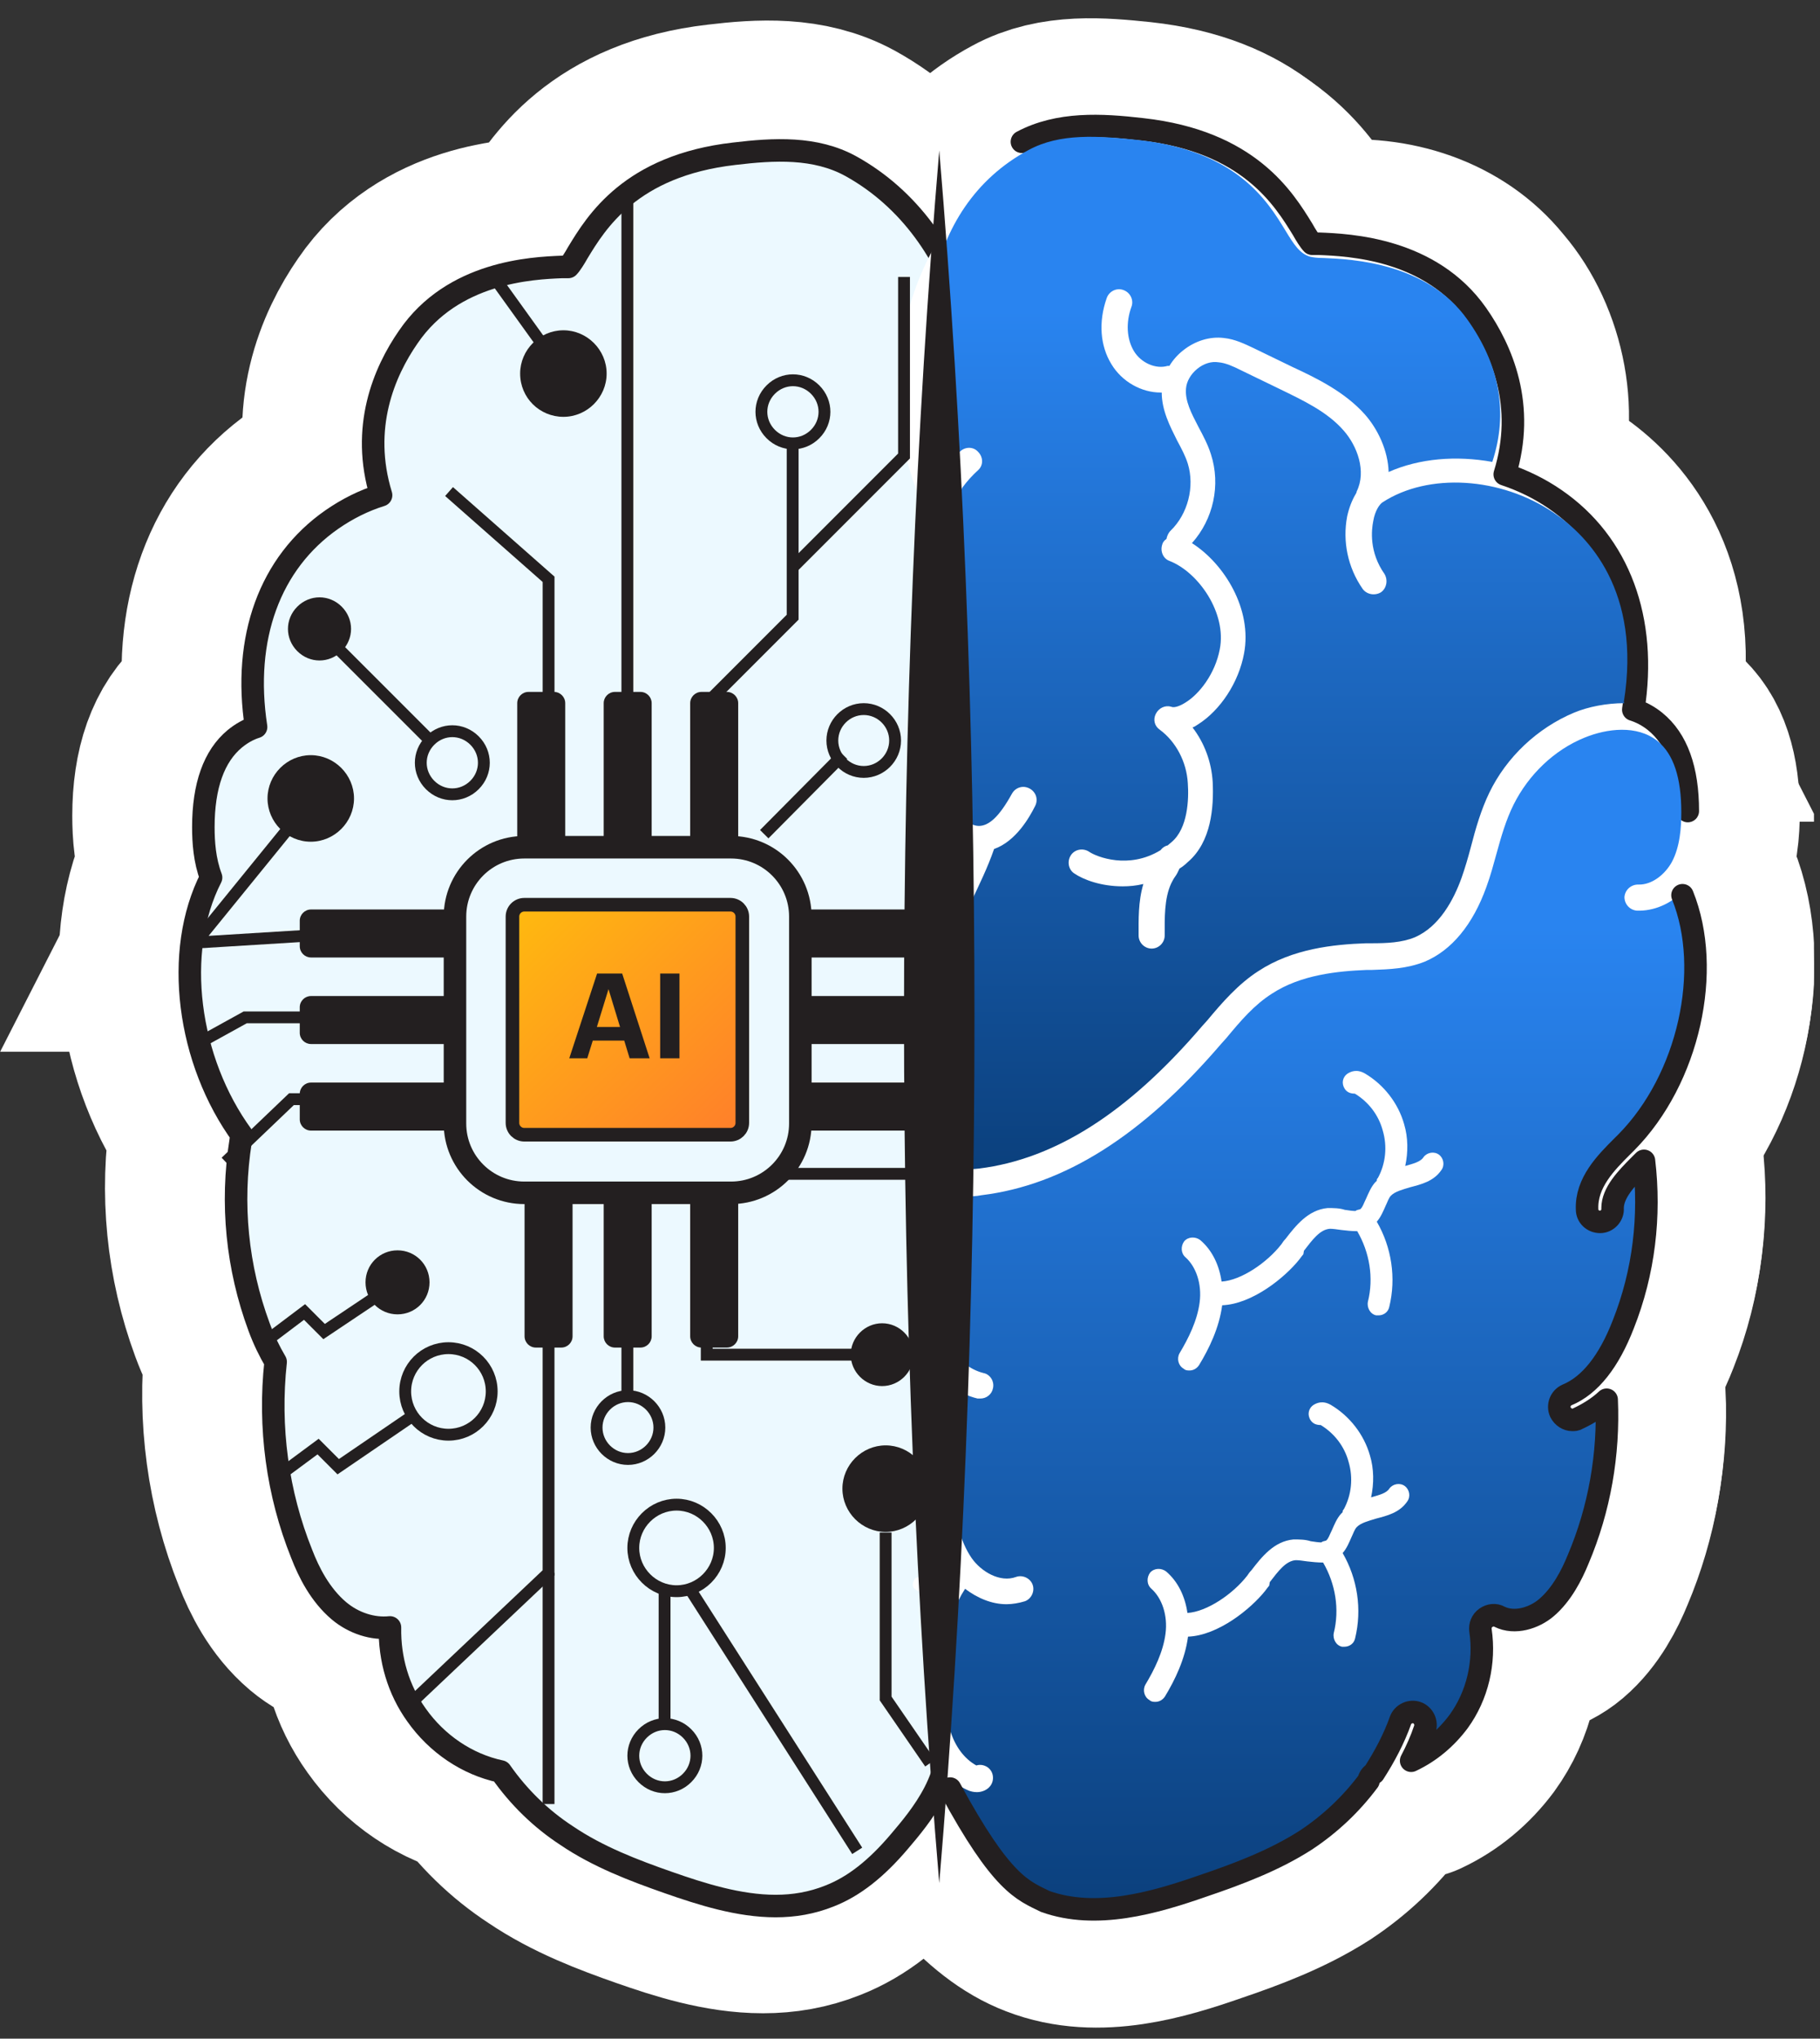 <svg width="67" height="75" viewBox="0 0 67 75" fill="none" xmlns="http://www.w3.org/2000/svg">
<rect x="0" y="0" width="67" height="75" fill="#333333" stroke="none"/>
<g clip-path="url(#clip0_889_2475)">
<path d="M34.807 47.177C34.916 46.566 35.025 45.76 34.872 44.974C34.741 44.276 35.025 43.862 34.589 43.426C34.676 43.361 34.153 43.121 34.24 43.033C34.567 42.663 34.676 42.183 34.741 41.725C35.134 39.261 35.352 36.949 34.436 34.637C34.24 34.135 34.741 33.786 34.523 33.307C34.283 32.805 34.436 32.238 34.24 31.715C34.763 31.54 34.087 30.864 34.371 30.188C34.763 29.185 34.261 27.985 34.261 26.96C34.261 26.611 34.261 26.241 34.261 25.892C34.283 25.303 34.371 24.714 34.458 24.125C34.611 23.057 34.763 21.944 34.611 20.832C34.48 19.938 35.156 19.175 34.676 18.411C36.639 14.006 35.156 8.074 30.859 5.697C29.551 4.977 28.024 5.064 26.563 5.239C22.747 5.675 21.482 7.769 20.806 8.881C20.697 9.077 20.544 9.317 20.457 9.404C20.391 9.404 20.304 9.404 20.217 9.404C19.126 9.448 16.204 9.579 14.568 11.978C13.674 13.264 12.802 15.315 13.565 17.801C12.933 17.997 12.322 18.302 11.755 18.695C9.465 20.287 8.462 23.057 8.963 26.328C8.68 26.415 8.418 26.568 8.178 26.764C7.415 27.396 7.022 28.487 7.022 30.014C7.022 30.559 7.066 31.235 7.306 31.867C5.91 34.593 6.434 38.606 8.462 41.376C8.418 41.419 8.396 41.485 8.396 41.55C8.026 43.862 8.266 46.217 9.072 48.398C9.247 48.878 9.465 49.314 9.683 49.685C9.421 52.084 9.749 54.527 10.643 56.751C10.904 57.427 11.319 58.256 12.017 58.845C12.562 59.303 13.26 59.521 13.892 59.455C13.87 60.611 14.197 61.745 14.874 62.683C15.615 63.73 16.727 64.493 17.97 64.755C18.625 65.693 19.453 66.5 20.391 67.11C21.547 67.895 22.877 68.397 24.12 68.833C25.364 69.269 26.738 69.705 28.09 69.705C28.766 69.705 29.42 69.596 30.074 69.335C30.968 68.986 31.797 68.332 32.648 67.328C33.389 66.456 34.829 64.777 34.261 63.054C34.283 62.988 34.392 62.858 34.414 62.792C34.632 62.072 34.261 61.374 34.283 60.677C34.283 60.24 34.283 59.717 34.196 59.194C34.087 58.387 35.33 58.736 34.894 58.038C33.847 57.776 34.829 55.377 34.523 55.835C34.916 55.115 34.567 54.919 34.698 54.243C35.003 52.52 35.069 51.015 34.48 49.489C34.545 49.401 34.087 49.358 34.131 49.271C34.545 48.573 34.719 47.766 34.829 47.133L34.807 47.177Z" fill="white" stroke="white" stroke-width="8.723" stroke-linecap="round" stroke-linejoin="round"/>
<path d="M34.458 49.292C34.458 49.292 34.043 49.423 34.109 49.51C33.498 51.037 33.585 52.542 33.891 54.264C34 54.941 33.672 55.137 34.065 55.857C33.76 55.399 34.741 57.797 33.694 58.059C33.258 58.735 34.501 58.408 34.392 59.215C34.327 59.739 34.305 60.24 34.305 60.698C34.305 61.396 33.934 62.094 34.174 62.814C34.174 62.879 34.305 63.032 34.327 63.075C33.76 64.798 35.199 66.477 35.941 67.35C36.791 68.353 37.62 69.007 38.514 69.356C39.168 69.618 39.822 69.727 40.499 69.727C41.851 69.727 43.225 69.291 44.468 68.855C45.711 68.418 47.041 67.917 48.197 67.132C49.135 66.499 49.964 65.692 50.618 64.776C51.861 64.493 52.973 63.751 53.715 62.705C54.369 61.767 54.718 60.611 54.696 59.477C55.328 59.542 56.026 59.324 56.572 58.866C57.27 58.277 57.662 57.449 57.946 56.773C58.84 54.548 59.189 52.105 58.905 49.706C59.123 49.336 59.341 48.9 59.516 48.42C60.344 46.239 60.584 43.862 60.192 41.572C60.192 41.506 60.148 41.441 60.126 41.397C62.155 38.628 62.678 34.615 61.282 31.889C61.522 31.256 61.566 30.58 61.566 30.035C61.566 28.53 61.173 27.44 60.41 26.785C60.17 26.589 59.908 26.437 59.625 26.349C60.126 23.078 59.123 20.308 56.833 18.716C56.266 18.324 55.656 18.018 55.023 17.822C55.786 15.336 54.914 13.308 54.02 11.999C52.362 9.6 49.462 9.469 48.371 9.426C48.284 9.426 48.197 9.426 48.132 9.426C48.044 9.339 47.913 9.099 47.783 8.902C47.107 7.79 45.864 5.697 42.025 5.26C40.564 5.086 39.037 4.999 37.729 5.718C33.432 8.095 31.95 14.027 33.912 18.433C33.433 19.196 34.109 19.959 33.978 20.854C33.825 21.966 33.978 23.078 34.13 24.147C34.218 24.735 34.283 25.324 34.327 25.913C34.327 26.262 34.327 26.633 34.327 26.982C34.327 28.007 33.825 29.206 34.218 30.209C34.479 30.886 33.825 31.562 34.349 31.736C34.152 32.26 34.305 32.827 34.065 33.328C33.847 33.808 34.349 34.157 34.152 34.658C33.236 36.97 33.454 39.282 33.847 41.746C33.912 42.204 34.043 42.684 34.349 43.055C34.414 43.142 33.912 43.382 34 43.447C33.563 43.884 33.825 44.298 33.716 44.996C33.563 45.781 33.672 46.588 33.782 47.199C33.891 47.809 34.065 48.616 34.479 49.336L34.458 49.292Z" fill="white" stroke="white" stroke-width="8.723" stroke-miterlimit="10"/>
<path d="M31.012 54.766C31.012 55.638 31.731 56.358 32.604 56.358C33.476 56.358 34.196 55.638 34.196 54.766C34.196 53.894 33.476 53.174 32.604 53.174C31.731 53.174 31.012 53.894 31.012 54.766Z" fill="white" stroke="white" stroke-width="8.723" stroke-miterlimit="10"/>
<path d="M13.456 47.177C13.456 47.831 13.98 48.354 14.634 48.354C15.288 48.354 15.812 47.831 15.812 47.177C15.812 46.522 15.288 45.999 14.634 45.999C13.98 45.999 13.456 46.522 13.456 47.177Z" fill="white" stroke="white" stroke-width="8.723" stroke-miterlimit="10"/>
<path d="M8.681 28.421C8.681 29.294 9.4 30.013 10.273 30.013C11.145 30.013 11.865 29.294 11.865 28.421C11.865 27.549 11.145 26.829 10.273 26.829C9.4 26.829 8.681 27.549 8.681 28.421Z" fill="white" stroke="white" stroke-width="8.723" stroke-miterlimit="10"/>
<path d="M19.148 13.743C19.148 14.638 19.868 15.335 20.741 15.335C21.613 15.335 22.332 14.616 22.332 13.743C22.332 12.871 21.613 12.151 20.741 12.151C19.868 12.151 19.148 12.871 19.148 13.743Z" fill="white" stroke="white" stroke-width="8.723" stroke-miterlimit="10"/>
<path d="M10.622 23.667C11.08 24.125 11.8 24.125 12.258 23.667C12.715 23.209 12.715 22.489 12.258 22.031C11.8 21.573 11.08 21.573 10.622 22.031C10.164 22.489 10.164 23.209 10.622 23.667Z" fill="white" stroke="white" stroke-width="8.723" stroke-miterlimit="10"/>
<path d="M33.63 49.837C33.63 49.205 33.107 48.682 32.474 48.682C31.842 48.682 31.318 49.205 31.318 49.837C31.318 50.47 31.842 50.993 32.474 50.993C33.107 50.993 33.63 50.47 33.63 49.837Z" fill="white" stroke="white" stroke-width="8.723" stroke-miterlimit="10"/>
<path d="M62.133 29.838C62.133 28.312 61.741 27.2 60.934 26.545C60.694 26.349 60.41 26.196 60.127 26.109C60.65 22.794 59.603 19.981 57.248 18.367C56.681 17.974 56.048 17.669 55.394 17.451C56.179 14.921 55.285 12.871 54.369 11.563C52.668 9.142 49.68 9.011 48.546 8.967C48.459 8.967 48.35 8.967 48.306 8.967C48.219 8.88 48.066 8.64 47.958 8.444C47.26 7.31 45.973 5.195 42.047 4.758C40.542 4.584 38.972 4.497 37.62 5.216" fill="white"/>
<path d="M62.133 29.839C61.545 28.879 61.021 27.919 60.04 27.81C59.822 27.81 59.604 27.941 59.516 27.963C59.058 27.985 58.644 27.68 58.557 27.243C58.252 25.586 57.51 23.143 56.441 22.402C55.722 21.769 54.958 21.529 54.13 21.42C52.407 21.202 51.164 19.654 51.316 17.931C51.36 17.233 51.6 15.75 51.316 15.139C51.033 14.463 50.88 13.875 50.117 13.417C49.441 13.024 48.896 12.893 48.001 12.741C47.129 12.675 46.191 12.413 45.668 11.694C44.839 10.734 44.665 9.993 44.25 8.946C43.727 7.637 41.851 6.678 40.565 6.067C39.67 5.631 38.798 5.238 37.599 5.217C38.602 3.69 40.674 3.101 42.418 2.796C45.581 2.185 49.07 3.734 51.011 6.394C51.229 6.678 51.011 6.263 50.924 6.242L48.59 5.195C51.818 4.824 55.329 5.893 57.554 8.619C59.843 11.301 60.651 15.423 59.342 18.716L56.66 13.547C61.85 15.27 64.489 21.878 62.068 26.436L60.781 24.299C62.809 25.411 63.311 28.072 62.155 29.86L62.133 29.839Z" fill="white"/>
<path d="M26.912 31.169H19.301C17.891 31.169 16.749 32.311 16.749 33.721V41.332C16.749 42.741 17.891 43.883 19.301 43.883H26.912C28.321 43.883 29.463 42.741 29.463 41.332V33.721C29.463 32.311 28.321 31.169 26.912 31.169Z" fill="white" stroke="white" stroke-width="8.723" stroke-linecap="round" stroke-linejoin="round"/>
<path d="M26.891 33.284H19.301C19.061 33.284 18.865 33.48 18.865 33.72V41.31C18.865 41.551 19.061 41.746 19.301 41.746H26.891C27.132 41.746 27.327 41.551 27.327 41.31V33.72C27.327 33.48 27.132 33.284 26.891 33.284Z" fill="white" stroke="white" stroke-width="8.723" stroke-linecap="round" stroke-linejoin="round"/>
<path d="M26.76 25.455H25.823C25.594 25.455 25.408 25.641 25.408 25.869V30.798C25.408 31.027 25.594 31.213 25.823 31.213H26.76C26.989 31.213 27.175 31.027 27.175 30.798V25.869C27.175 25.641 26.989 25.455 26.76 25.455Z" fill="white" stroke="white" stroke-width="8.723" stroke-miterlimit="10"/>
<path d="M23.576 25.455H22.638C22.409 25.455 22.224 25.641 22.224 25.869V30.798C22.224 31.027 22.409 31.213 22.638 31.213H23.576C23.805 31.213 23.99 31.027 23.99 30.798V25.869C23.99 25.641 23.805 25.455 23.576 25.455Z" fill="white" stroke="white" stroke-width="8.723" stroke-miterlimit="10"/>
<path d="M20.393 25.455H19.455C19.227 25.455 19.041 25.641 19.041 25.869V30.798C19.041 31.027 19.227 31.213 19.455 31.213H20.393C20.622 31.213 20.808 31.027 20.808 30.798V25.869C20.808 25.641 20.622 25.455 20.393 25.455Z" fill="white" stroke="white" stroke-width="8.723" stroke-miterlimit="10"/>
<path d="M26.76 43.818H25.823C25.594 43.818 25.408 44.004 25.408 44.233V49.161C25.408 49.39 25.594 49.576 25.823 49.576H26.76C26.989 49.576 27.175 49.39 27.175 49.161V44.233C27.175 44.004 26.989 43.818 26.76 43.818Z" fill="white" stroke="white" stroke-width="8.723" stroke-miterlimit="10"/>
<path d="M23.576 43.818H22.638C22.409 43.818 22.224 44.004 22.224 44.233V49.161C22.224 49.39 22.409 49.576 22.638 49.576H23.576C23.805 49.576 23.99 49.39 23.99 49.161V44.233C23.99 44.004 23.805 43.818 23.576 43.818Z" fill="white" stroke="white" stroke-width="8.723" stroke-miterlimit="10"/>
<path d="M20.393 43.818H19.455C19.227 43.818 19.041 44.004 19.041 44.233V49.161C19.041 49.39 19.227 49.576 19.455 49.576H20.393C20.622 49.576 20.808 49.39 20.808 49.161V44.233C20.808 44.004 20.622 43.818 20.393 43.818Z" fill="white" stroke="white" stroke-width="8.723" stroke-miterlimit="10"/>
<path d="M16.378 33.459H11.45C11.221 33.459 11.035 33.645 11.035 33.873V34.811C11.035 35.04 11.221 35.225 11.45 35.225H16.378C16.607 35.225 16.793 35.04 16.793 34.811V33.873C16.793 33.645 16.607 33.459 16.378 33.459Z" fill="white" stroke="white" stroke-width="8.723" stroke-miterlimit="10"/>
<path d="M16.378 36.643H11.45C11.221 36.643 11.035 36.828 11.035 37.057V37.995C11.035 38.224 11.221 38.409 11.45 38.409H16.378C16.607 38.409 16.793 38.224 16.793 37.995V37.057C16.793 36.828 16.607 36.643 16.378 36.643Z" fill="white" stroke="white" stroke-width="8.723" stroke-miterlimit="10"/>
<path d="M16.378 39.827H11.45C11.221 39.827 11.035 40.013 11.035 40.242V41.179C11.035 41.408 11.221 41.594 11.45 41.594H16.378C16.607 41.594 16.793 41.408 16.793 41.179V40.242C16.793 40.013 16.607 39.827 16.378 39.827Z" fill="white" stroke="white" stroke-width="8.723" stroke-miterlimit="10"/>
<path d="M34.743 33.459H29.814C29.585 33.459 29.399 33.645 29.399 33.873V34.811C29.399 35.04 29.585 35.225 29.814 35.225H34.743C34.971 35.225 35.157 35.04 35.157 34.811V33.873C35.157 33.645 34.971 33.459 34.743 33.459Z" fill="white" stroke="white" stroke-width="8.723" stroke-miterlimit="10"/>
<path d="M34.743 36.643H29.814C29.585 36.643 29.399 36.828 29.399 37.057V37.995C29.399 38.224 29.585 38.409 29.814 38.409H34.743C34.971 38.409 35.157 38.224 35.157 37.995V37.057C35.157 36.828 34.971 36.643 34.743 36.643Z" fill="white" stroke="white" stroke-width="8.723" stroke-miterlimit="10"/>
<path d="M34.743 39.827H29.814C29.585 39.827 29.399 40.013 29.399 40.242V41.179C29.399 41.408 29.585 41.594 29.814 41.594H34.743C34.971 41.594 35.157 41.408 35.157 41.179V40.242C35.157 40.013 34.971 39.827 34.743 39.827Z" fill="white" stroke="white" stroke-width="8.723" stroke-miterlimit="10"/>
<path d="M59.8 25.869C59.145 25.869 58.469 26 57.946 26.218C56.594 26.785 55.46 27.854 54.827 29.162C54.522 29.795 54.326 30.471 54.151 31.147C54.042 31.561 53.933 31.932 53.802 32.303C53.519 33.088 52.995 34.091 52.079 34.484C51.599 34.68 51.054 34.702 50.487 34.702H50.291C49.092 34.745 47.587 34.898 46.322 35.727C45.58 36.206 44.992 36.883 44.446 37.537L44.25 37.755C41.524 40.939 38.841 42.64 36.05 42.989C35.33 43.076 34.829 42.989 34.567 42.684C34.371 42.466 34.305 42.117 34.262 41.789C33.869 39.412 34.131 36.97 35.047 34.724C35.243 34.222 35.483 33.72 35.723 33.24C36.028 32.586 36.355 31.932 36.595 31.234C37.402 30.951 37.904 30.056 38.1 29.664C38.231 29.424 38.144 29.14 37.904 29.01C37.664 28.879 37.38 28.966 37.249 29.206C36.791 30.035 36.399 30.405 36.006 30.384C35.614 30.362 35.287 29.926 35.112 29.511C34.763 28.661 34.763 27.701 34.763 26.676C34.763 26.305 34.763 25.891 34.763 25.52C34.741 24.866 34.632 24.233 34.545 23.601C34.392 22.511 34.24 21.486 34.392 20.461C34.502 19.654 34.807 18.89 35.243 18.214C35.33 18.149 35.396 18.062 35.417 17.953C35.592 17.713 35.788 17.495 36.006 17.298C36.203 17.124 36.203 16.819 36.006 16.622C35.832 16.426 35.526 16.426 35.33 16.622C35.243 16.709 35.134 16.819 35.047 16.906C33.367 12.806 33.913 7.637 37.86 5.522C39.016 4.889 40.434 4.998 41.895 5.151C45.515 5.543 46.649 7.375 47.325 8.488C47.63 8.989 47.848 9.338 48.241 9.447C48.35 9.469 48.481 9.491 48.721 9.491C49.768 9.534 52.537 9.665 54.02 11.759C55.22 13.438 55.525 15.205 54.936 16.993C53.606 16.753 52.254 16.862 51.12 17.364C51.098 16.579 50.727 15.793 50.247 15.248C49.506 14.42 48.481 13.918 47.587 13.504L46.147 12.806C45.82 12.653 45.471 12.479 45.057 12.435C44.533 12.37 43.988 12.544 43.552 12.893C43.356 13.046 43.181 13.242 43.05 13.46C43.029 13.46 43.007 13.46 42.985 13.46C42.549 13.591 42.004 13.351 41.742 12.915C41.48 12.479 41.437 11.868 41.655 11.279C41.742 11.039 41.611 10.756 41.349 10.668C41.109 10.581 40.826 10.712 40.739 10.974C40.434 11.846 40.499 12.719 40.913 13.395C41.306 14.049 42.026 14.441 42.723 14.441C42.723 14.441 42.745 14.441 42.767 14.441C42.767 15.096 43.072 15.684 43.334 16.208C43.487 16.491 43.639 16.775 43.727 17.058C43.988 17.909 43.727 18.912 43.094 19.523C43.007 19.61 42.963 19.719 42.941 19.828C42.876 19.872 42.811 19.937 42.789 20.024C42.702 20.264 42.811 20.548 43.05 20.635C44.119 21.049 45.166 22.554 44.904 23.885C44.73 24.8 44.141 25.542 43.639 25.847C43.4 26 43.203 26.044 43.116 26C42.898 25.935 42.658 26.044 42.549 26.262C42.44 26.48 42.505 26.72 42.702 26.851C43.29 27.287 43.683 28.028 43.727 28.813C43.77 29.402 43.727 30.471 43.138 30.972C43.094 31.016 43.029 31.06 42.985 31.103C42.876 31.125 42.789 31.191 42.723 31.278C41.546 31.997 40.368 31.518 40.106 31.343C39.888 31.191 39.583 31.234 39.43 31.452C39.278 31.67 39.321 31.976 39.539 32.128C39.888 32.368 40.542 32.608 41.328 32.608C41.568 32.608 41.829 32.586 42.091 32.521C41.895 33.175 41.916 33.851 41.916 34.418C41.916 34.68 42.135 34.898 42.396 34.898C42.658 34.898 42.876 34.68 42.876 34.418C42.876 33.786 42.854 33.066 43.116 32.499C43.16 32.412 43.203 32.325 43.269 32.237C43.334 32.15 43.378 32.041 43.421 31.954C43.53 31.888 43.639 31.801 43.727 31.714C44.599 30.972 44.686 29.686 44.643 28.77C44.599 28.028 44.337 27.33 43.901 26.763C43.967 26.741 44.032 26.698 44.097 26.654C44.926 26.131 45.602 25.106 45.798 24.037C46.104 22.423 45.079 20.744 43.879 19.981C44.664 19.108 44.948 17.844 44.577 16.709C44.468 16.361 44.294 16.033 44.119 15.706C43.857 15.205 43.618 14.747 43.661 14.289C43.683 14.027 43.836 13.765 44.075 13.569C44.315 13.373 44.599 13.286 44.861 13.329C45.122 13.351 45.406 13.482 45.668 13.613L47.107 14.31C47.958 14.725 48.852 15.139 49.462 15.837C49.964 16.404 50.313 17.342 49.942 18.084C49.942 18.127 49.92 18.149 49.898 18.192C49.768 18.411 49.659 18.694 49.593 18.999C49.419 19.915 49.615 20.875 50.16 21.66C50.313 21.878 50.618 21.922 50.836 21.791C51.054 21.638 51.098 21.333 50.967 21.115C50.4 20.308 50.487 19.501 50.553 19.174C50.618 18.781 50.793 18.541 50.902 18.476C52.581 17.386 55.242 17.538 57.204 18.869C58.469 19.719 60.432 21.747 59.778 25.826L59.8 25.869Z" fill="white" stroke="white" stroke-width="8.723" stroke-miterlimit="10"/>
<path d="M34.066 45.519C34.175 44.886 34.503 44.363 34.939 44.079C34.982 44.057 35.026 44.014 35.048 43.97C35.2 43.992 35.375 44.014 35.549 44.014C35.724 44.014 35.92 44.014 36.138 43.97C39.17 43.599 42.048 41.789 44.949 38.409L45.145 38.191C45.669 37.559 46.17 36.97 46.825 36.555C47.893 35.857 49.245 35.727 50.314 35.683H50.51C51.143 35.661 51.797 35.639 52.451 35.378C53.433 34.963 54.218 34.026 54.719 32.63C54.872 32.215 54.981 31.801 55.09 31.409C55.264 30.776 55.439 30.165 55.722 29.598C56.268 28.508 57.206 27.592 58.34 27.134C59.146 26.807 60.259 26.654 61.022 27.265C61.611 27.745 61.894 28.617 61.894 29.882C61.894 30.427 61.851 31.147 61.545 31.714C61.306 32.15 60.826 32.564 60.302 32.542C60.041 32.542 59.822 32.739 59.801 33.001C59.801 33.262 59.997 33.48 60.259 33.502C60.869 33.524 61.502 33.262 61.96 32.782C63.072 35.53 62.2 39.543 59.888 41.877C59.844 41.92 59.779 41.986 59.735 42.029C59.146 42.618 58.405 43.36 58.449 44.341C58.449 44.603 58.667 44.799 58.928 44.799C59.19 44.799 59.408 44.559 59.386 44.297C59.386 43.73 59.888 43.207 60.389 42.705C60.433 42.662 60.499 42.596 60.542 42.553C60.782 44.581 60.542 46.653 59.779 48.572C59.255 49.924 58.558 50.818 57.707 51.167C57.467 51.276 57.358 51.56 57.467 51.8C57.554 51.974 57.729 52.083 57.903 52.083C57.969 52.083 58.034 52.083 58.1 52.039C58.47 51.865 58.841 51.647 59.168 51.342C59.255 53.348 58.907 55.354 58.121 57.208C57.882 57.797 57.511 58.517 56.944 58.996C56.508 59.367 55.788 59.607 55.221 59.324C55.068 59.236 54.872 59.258 54.719 59.367C54.567 59.476 54.501 59.651 54.523 59.825C54.697 61.003 54.414 62.224 53.716 63.184C53.258 63.794 52.669 64.296 51.971 64.623C52.168 64.252 52.342 63.86 52.473 63.467C52.56 63.227 52.429 62.944 52.19 62.857C51.95 62.769 51.666 62.9 51.579 63.14C51.339 63.816 50.99 64.471 50.597 65.081C50.488 65.147 50.423 65.256 50.401 65.365C49.769 66.215 48.984 66.957 48.089 67.546C46.934 68.287 45.603 68.789 44.316 69.225C42.506 69.857 40.413 70.468 38.624 69.77C37.818 69.465 37.054 68.854 36.247 67.96C35.746 67.393 35.026 66.412 34.939 65.386C35.135 65.583 35.353 65.735 35.593 65.844C35.724 65.91 35.855 65.932 35.964 65.932C36.16 65.932 36.356 65.844 36.465 65.692C36.618 65.474 36.574 65.168 36.356 65.016C36.225 64.928 36.073 64.907 35.942 64.95C35.506 64.71 35.157 64.252 34.982 63.664C34.786 63.053 34.764 62.355 34.764 61.723C34.764 61.286 34.764 60.807 34.83 60.327C34.939 59.673 35.157 59.018 35.528 58.451C35.964 58.778 36.487 59.018 37.054 59.018C37.272 59.018 37.512 58.975 37.73 58.909C37.97 58.822 38.101 58.538 38.014 58.299C37.927 58.059 37.643 57.928 37.403 58.015C36.814 58.233 36.116 57.819 35.767 57.317C35.331 56.685 35.179 55.856 35.048 55.136C34.786 53.653 34.568 52.214 34.939 50.949C35.266 51.189 35.615 51.363 35.986 51.451C36.029 51.451 36.051 51.451 36.095 51.451C36.313 51.451 36.509 51.298 36.553 51.08C36.618 50.818 36.444 50.556 36.204 50.513C35.68 50.382 35.2 49.989 34.852 49.422C34.503 48.834 34.328 48.114 34.241 47.547C34.132 47.002 34.045 46.282 34.175 45.606L34.066 45.519Z" fill="white" stroke="white" stroke-width="8.723" stroke-miterlimit="10"/>
<path d="M61.937 32.935C63.049 35.683 62.177 39.696 59.865 42.03C59.822 42.073 59.756 42.139 59.713 42.182C59.124 42.771 58.382 43.513 58.426 44.494C58.426 44.756 58.644 44.952 58.906 44.952C59.167 44.952 59.386 44.712 59.364 44.451C59.364 43.883 59.865 43.36 60.367 42.858C60.41 42.815 60.476 42.749 60.52 42.706C60.759 44.734 60.52 46.806 59.756 48.725C59.233 50.077 58.535 50.971 57.684 51.32C57.444 51.429 57.336 51.713 57.444 51.953C57.532 52.127 57.706 52.236 57.881 52.236C57.946 52.236 58.011 52.236 58.077 52.193C58.448 52.018 58.818 51.8 59.146 51.495C59.233 53.501 58.884 55.508 58.099 57.361C57.859 57.95 57.488 58.67 56.921 59.15C56.485 59.52 55.765 59.76 55.198 59.477C55.045 59.389 54.849 59.411 54.697 59.52C54.544 59.629 54.478 59.804 54.5 59.978C54.675 61.156 54.391 62.377 53.693 63.337C53.235 63.948 52.647 64.449 51.949 64.776C52.145 64.406 52.319 64.013 52.45 63.62C52.538 63.38 52.407 63.097 52.167 63.01C51.927 62.922 51.643 63.053 51.556 63.293C51.316 63.969 50.967 64.624 50.575 65.234C50.466 65.3 50.4 65.409 50.379 65.518C49.746 66.368 48.961 67.11 48.067 67.699C46.911 68.44 45.581 68.942 44.294 69.378C42.484 70.01 40.39 70.621 38.602 69.923C37.795 69.618 37.032 69.007 36.225 68.113" fill="white"/>
<path d="M61.937 32.935C63.049 35.683 62.177 39.696 59.865 42.03C59.822 42.073 59.756 42.139 59.713 42.182C59.124 42.771 58.382 43.513 58.426 44.494C58.426 44.756 58.644 44.952 58.906 44.952C59.167 44.952 59.386 44.712 59.364 44.451C59.364 43.883 59.865 43.36 60.367 42.858C60.41 42.815 60.476 42.749 60.52 42.706C60.759 44.734 60.52 46.806 59.756 48.725C59.233 50.077 58.535 50.971 57.684 51.32C57.444 51.429 57.336 51.713 57.444 51.953C57.532 52.127 57.706 52.236 57.881 52.236C57.946 52.236 58.011 52.236 58.077 52.193C58.448 52.018 58.818 51.8 59.146 51.495C59.233 53.501 58.884 55.508 58.099 57.361C57.859 57.95 57.488 58.67 56.921 59.15C56.485 59.52 55.765 59.76 55.198 59.477C55.045 59.389 54.849 59.411 54.697 59.52C54.544 59.629 54.478 59.804 54.5 59.978C54.675 61.156 54.391 62.377 53.693 63.337C53.235 63.948 52.647 64.449 51.949 64.776C52.145 64.406 52.319 64.013 52.45 63.62C52.538 63.38 52.407 63.097 52.167 63.01C51.927 62.922 51.643 63.053 51.556 63.293C51.316 63.969 50.967 64.624 50.575 65.234C50.466 65.3 50.4 65.409 50.379 65.518C49.746 66.368 48.961 67.11 48.067 67.699C46.911 68.44 45.581 68.942 44.294 69.378C42.484 70.01 40.39 70.621 38.602 69.923C37.795 69.618 37.032 69.007 36.225 68.113" stroke="white" stroke-width="8.723" stroke-linecap="round" stroke-linejoin="round"/>
<path d="M48.219 49.379C48.219 49.379 48.11 49.51 48.066 49.575C47.543 50.229 46.343 51.211 45.231 51.254C45.122 52.083 44.751 52.846 44.381 53.457C44.293 53.588 44.163 53.653 44.032 53.653C43.966 53.653 43.879 53.653 43.814 53.588C43.617 53.479 43.552 53.217 43.661 53.021C43.988 52.475 44.315 51.821 44.402 51.145C44.49 50.469 44.272 49.837 43.879 49.488C43.705 49.335 43.705 49.073 43.835 48.899C43.988 48.724 44.25 48.724 44.424 48.855C44.86 49.226 45.122 49.771 45.209 50.382C45.929 50.338 46.889 49.684 47.412 49.008C47.456 48.943 47.499 48.877 47.565 48.812C47.935 48.332 48.393 47.743 49.113 47.678C49.331 47.678 49.549 47.678 49.746 47.743C49.898 47.765 50.029 47.787 50.138 47.787C50.182 47.743 50.247 47.743 50.313 47.721C50.4 47.656 50.443 47.503 50.531 47.329C50.618 47.132 50.705 46.914 50.858 46.74C50.858 46.74 50.901 46.696 50.923 46.674C50.923 46.631 50.923 46.609 50.967 46.565C51.25 46.042 51.316 45.41 51.141 44.821C50.989 44.254 50.618 43.774 50.116 43.468C49.964 43.468 49.833 43.425 49.746 43.294C49.615 43.098 49.658 42.858 49.855 42.727C49.964 42.662 50.182 42.553 50.487 42.727C51.185 43.141 51.708 43.818 51.926 44.581C52.079 45.082 52.079 45.628 51.97 46.129C52.275 46.042 52.537 45.977 52.646 45.802C52.777 45.628 53.039 45.584 53.213 45.715C53.388 45.846 53.431 46.107 53.3 46.282C53.017 46.696 52.559 46.805 52.145 46.914C51.861 47.002 51.599 47.067 51.447 47.22C51.359 47.307 51.316 47.459 51.25 47.59C51.163 47.787 51.076 48.005 50.923 48.179C51.468 49.117 51.643 50.251 51.381 51.32C51.338 51.516 51.163 51.625 50.989 51.625C50.967 51.625 50.923 51.625 50.901 51.625C50.683 51.581 50.553 51.342 50.596 51.123C50.814 50.251 50.661 49.313 50.203 48.528C50.007 48.528 49.789 48.506 49.615 48.484C49.462 48.463 49.309 48.441 49.2 48.441C48.83 48.463 48.546 48.855 48.241 49.248L48.219 49.379Z" fill="white" stroke="white" stroke-width="8.723" stroke-miterlimit="10"/>
<path d="M13.565 16.732C13.565 17.604 14.284 18.324 15.156 18.324C16.029 18.324 16.748 17.604 16.748 16.732C16.748 15.859 16.029 15.14 15.156 15.14C14.284 15.14 13.565 15.859 13.565 16.732Z" fill="white" stroke="white" stroke-width="8.723" stroke-miterlimit="10"/>
<path d="M16.509 52.782C17.388 52.782 18.101 52.069 18.101 51.19C18.101 50.31 17.388 49.598 16.509 49.598C15.63 49.598 14.917 50.31 14.917 51.19C14.917 52.069 15.63 52.782 16.509 52.782Z" fill="white" stroke="white" stroke-width="8.723" stroke-miterlimit="10"/>
<path d="M23.314 56.947C23.314 57.819 24.034 58.539 24.907 58.539C25.779 58.539 26.498 57.819 26.498 56.947C26.498 56.074 25.779 55.355 24.907 55.355C24.034 55.355 23.314 56.074 23.314 56.947Z" fill="white" stroke="white" stroke-width="8.723" stroke-miterlimit="10"/>
<path d="M24.905 65.888V61.178" stroke="white" stroke-width="8.723" stroke-miterlimit="10"/>
<path d="M34.239 64.864C33.694 64.078 33.149 63.271 32.603 62.486V56.38" fill="white"/>
<path d="M34.239 64.864C33.694 64.078 33.149 63.271 32.603 62.486V56.38" stroke="white" stroke-width="8.723" stroke-miterlimit="10"/>
<path d="M31.557 68.091L25.45 58.539" stroke="white" stroke-width="8.723" stroke-miterlimit="10"/>
<path d="M16.116 61.875L20.194 57.863V44.908" fill="white"/>
<path d="M16.116 61.875L20.194 57.863V44.908" stroke="white" stroke-width="8.723" stroke-miterlimit="10"/>
<path d="M20.194 57.863V66.369V57.863Z" fill="white"/>
<path d="M20.194 57.863V66.369" stroke="white" stroke-width="8.723" stroke-miterlimit="10"/>
<path d="M13.107 40.438H10.729L8.309 42.749" fill="white"/>
<path d="M13.107 40.438H10.729L8.309 42.749" stroke="white" stroke-width="8.723" stroke-miterlimit="10"/>
<path d="M14.635 47.177L11.931 48.987L11.211 48.267L9.706 49.401" fill="white"/>
<path d="M14.635 47.177L11.931 48.987L11.211 48.267L9.706 49.401" stroke="white" stroke-width="8.723" stroke-miterlimit="10"/>
<path d="M15.199 52.084L12.451 53.959L11.71 53.218L10.03 54.461" fill="white"/>
<path d="M15.199 52.084L12.451 53.959L11.71 53.218L10.03 54.461" stroke="white" stroke-width="8.723" stroke-miterlimit="10"/>
<path d="M15.834 28.88C16.291 29.337 17.011 29.337 17.469 28.88C17.927 28.422 17.927 27.702 17.469 27.244C17.011 26.786 16.291 26.786 15.834 27.244C15.376 27.702 15.376 28.422 15.834 28.88Z" fill="white" stroke="white" stroke-width="8.723" stroke-miterlimit="10"/>
<path d="M12.278 23.689L15.833 27.243" stroke="white" stroke-width="8.723" stroke-miterlimit="10"/>
<path d="M28.134 30.689L31.034 27.767" stroke="white" stroke-width="8.723" stroke-miterlimit="10"/>
<path d="M32.952 27.243C32.952 26.61 32.429 26.087 31.797 26.087C31.164 26.087 30.641 26.61 30.641 27.243C30.641 27.875 31.164 28.399 31.797 28.399C32.429 28.399 32.952 27.875 32.952 27.243Z" fill="white" stroke="white" stroke-width="8.723" stroke-miterlimit="10"/>
<path d="M12.669 37.428H9.027L7.13 38.475" fill="white"/>
<path d="M12.669 37.428H9.027L7.13 38.475" stroke="white" stroke-width="8.723" stroke-miterlimit="10"/>
<path d="M12.822 34.331H7.13L9.747 29.206" fill="white"/>
<path d="M12.822 34.331H7.13L9.747 29.206" stroke="white" stroke-width="8.723" stroke-miterlimit="10"/>
<path d="M20.195 26.502V21.312L16.531 18.084" fill="white"/>
<path d="M20.195 26.502V21.312L16.531 18.084" stroke="white" stroke-width="8.723" stroke-miterlimit="10"/>
<path d="M24.098 68.047C24.556 68.505 25.276 68.505 25.734 68.047C26.192 67.59 26.192 66.87 25.734 66.412C25.276 65.954 24.556 65.954 24.098 66.412C23.64 66.87 23.64 67.59 24.098 68.047Z" fill="white" stroke="white" stroke-width="8.723" stroke-miterlimit="10"/>
<path d="M23.095 26.916V7.136" stroke="white" stroke-width="8.723" stroke-miterlimit="10"/>
<path d="M29.18 16.121V22.707L25.887 26" fill="white"/>
<path d="M29.18 16.121V22.707L25.887 26" stroke="white" stroke-width="8.723" stroke-miterlimit="10"/>
<path d="M33.28 10.19V16.776L29.18 20.876" fill="white"/>
<path d="M33.28 10.19V16.776L29.18 20.876" stroke="white" stroke-width="8.723" stroke-miterlimit="10"/>
<path d="M28.373 15.968C28.831 16.426 29.55 16.426 30.008 15.968C30.466 15.51 30.466 14.791 30.008 14.333C29.55 13.875 28.831 13.875 28.373 14.333C27.915 14.791 27.915 15.51 28.373 15.968Z" fill="white" stroke="white" stroke-width="8.723" stroke-miterlimit="10"/>
<path d="M17.119 10.102L20.739 13.744" stroke="white" stroke-width="8.723" stroke-miterlimit="10"/>
<path d="M32.254 43.185H27.304" stroke="white" stroke-width="8.723" stroke-miterlimit="10"/>
<path d="M24.274 52.519C24.274 51.887 23.75 51.363 23.118 51.363C22.485 51.363 21.962 51.887 21.962 52.519C21.962 53.152 22.485 53.675 23.118 53.675C23.75 53.675 24.274 53.152 24.274 52.519Z" fill="white" stroke="white" stroke-width="8.723" stroke-miterlimit="10"/>
<path d="M26.017 45.999V49.837H31.6" fill="white"/>
<path d="M26.017 45.999V49.837H31.6" stroke="white" stroke-width="8.723" stroke-miterlimit="10"/>
<path d="M23.095 45.999V51.364" stroke="white" stroke-width="8.723" stroke-miterlimit="10"/>
<path d="M34.699 3.559C38.123 14.703 38.951 26.043 39.06 37.515C38.973 49.008 38.144 60.327 34.699 71.471C31.253 60.327 30.424 48.986 30.337 37.515C30.446 26.022 31.275 14.703 34.699 3.559Z" fill="white"/>
<path d="M34.66 42.09L33.561 38.845H26.704L25.605 42.09H20.921L27.568 23.718H32.75L39.397 42.09H34.66ZM32.41 35.39L30.133 28.664L27.882 35.39H32.41ZM41.42 42.09V23.718H45.895V42.09H41.42Z" fill="white"/>
<path d="M34.66 42.09L30.529 43.489L31.532 46.452H34.66V42.09ZM33.561 38.845L37.692 37.445L36.689 34.483H33.561V38.845ZM26.704 38.845V34.483H23.577L22.573 37.445L26.704 38.845ZM25.605 42.09V46.452H28.733L29.736 43.489L25.605 42.09ZM20.921 42.09L16.819 40.606L14.704 46.452H20.921V42.09ZM27.568 23.718V19.356H24.508L23.466 22.234L27.568 23.718ZM32.75 23.718L36.851 22.234L35.81 19.356H32.75V23.718ZM39.397 42.09V46.452H45.614L43.499 40.606L39.397 42.09ZM32.41 35.39V39.752H38.491L36.541 33.992L32.41 35.39ZM30.133 28.664L34.264 27.266L30.109 14.991L25.996 27.28L30.133 28.664ZM27.882 35.39L23.746 34.006L21.823 39.752H27.882V35.39ZM34.66 42.09L38.791 40.691L37.692 37.445L33.561 38.845L29.43 40.244L30.529 43.489L34.66 42.09ZM33.561 38.845V34.483H26.704V38.845V43.206H33.561V38.845ZM26.704 38.845L22.573 37.445L21.474 40.691L25.605 42.09L29.736 43.489L30.836 40.244L26.704 38.845ZM25.605 42.09V37.728H20.921V42.09V46.452H25.605V42.09ZM20.921 42.09L25.022 43.574L31.669 25.202L27.568 23.718L23.466 22.234L16.819 40.606L20.921 42.09ZM27.568 23.718V28.08H32.75V23.718V19.356H27.568V23.718ZM32.75 23.718L28.648 25.202L35.295 43.574L39.397 42.09L43.499 40.606L36.851 22.234L32.75 23.718ZM39.397 42.09V37.728H34.66V42.09V46.452H39.397V42.09ZM32.41 35.39L36.541 33.992L34.264 27.266L30.133 28.664L26.001 30.063L28.278 36.789L32.41 35.39ZM30.133 28.664L25.996 27.28L23.746 34.006L27.882 35.39L32.018 36.774L34.269 30.049L30.133 28.664ZM27.882 35.39V39.752H32.41V35.39V31.029H27.882V35.39ZM41.42 42.09H37.058V46.452H41.42V42.09ZM41.42 23.718V19.356H37.058V23.718H41.42ZM45.895 23.718H50.257V19.356H45.895V23.718ZM45.895 42.09V46.452H50.257V42.09H45.895ZM41.42 42.09H45.782V23.718H41.42H37.058V42.09H41.42ZM41.42 23.718V28.08H45.895V23.718V19.356H41.42V23.718ZM45.895 23.718H41.533V42.09H45.895H50.257V23.718H45.895ZM45.895 42.09V37.728H41.42V42.09V46.452H45.895V42.09Z" fill="white"/>
<path d="M35.271 47.594C35.38 46.983 35.489 46.176 35.336 45.391C35.205 44.694 35.489 44.279 35.053 43.843C35.14 43.778 34.616 43.538 34.704 43.45C35.031 43.08 35.14 42.6 35.205 42.142C35.598 39.677 35.816 37.366 34.9 35.054C34.704 34.552 35.205 34.203 34.987 33.724C34.747 33.222 34.9 32.655 34.704 32.132C35.227 31.957 34.551 31.281 34.834 30.605C35.227 29.602 34.725 28.402 34.725 27.377C34.725 27.028 34.725 26.658 34.725 26.309C34.747 25.72 34.834 25.131 34.922 24.542C35.074 23.474 35.227 22.361 35.074 21.249C34.944 20.355 35.62 19.592 35.14 18.828C37.103 14.423 35.62 8.491 31.323 6.114C30.015 5.394 28.488 5.481 27.027 5.656C23.21 6.092 21.945 8.186 21.269 9.298C21.16 9.494 21.008 9.734 20.921 9.821C20.855 9.821 20.768 9.821 20.681 9.821C19.59 9.865 16.668 9.996 15.032 12.395C14.138 13.681 13.266 15.732 14.029 18.218C13.396 18.414 12.786 18.719 12.219 19.112C9.929 20.704 8.926 23.474 9.427 26.745C9.144 26.832 8.882 26.985 8.642 27.181C7.879 27.814 7.486 28.904 7.486 30.43C7.486 30.976 7.53 31.652 7.77 32.284C6.374 35.01 6.897 39.023 8.926 41.793C8.882 41.837 8.86 41.902 8.86 41.967C8.49 44.279 8.729 46.634 9.536 48.815C9.711 49.295 9.929 49.731 10.147 50.102C9.885 52.501 10.212 54.944 11.107 57.168C11.368 57.844 11.783 58.673 12.48 59.262C13.026 59.72 13.724 59.938 14.356 59.872C14.334 61.028 14.661 62.162 15.338 63.1C16.079 64.147 17.191 64.91 18.434 65.172C19.089 66.11 19.917 66.916 20.855 67.527C22.011 68.312 23.341 68.814 24.584 69.25C25.828 69.686 27.201 70.122 28.553 70.122C29.23 70.122 29.884 70.013 30.538 69.752C31.432 69.403 32.261 68.749 33.112 67.745C33.853 66.873 35.292 65.194 34.725 63.471C34.747 63.405 34.856 63.275 34.878 63.209C35.096 62.489 34.725 61.791 34.747 61.094C34.747 60.657 34.747 60.134 34.66 59.611C34.551 58.804 35.794 59.153 35.358 58.455C34.311 58.193 35.292 55.794 34.987 56.252C35.38 55.532 35.031 55.336 35.162 54.66C35.467 52.937 35.532 51.432 34.944 49.906C35.009 49.819 34.551 49.775 34.595 49.688C35.009 48.99 35.183 48.183 35.292 47.55L35.271 47.594Z" fill="#ECF9FF" stroke="#231F20" stroke-width="0.829" stroke-linecap="round" stroke-linejoin="round"/>
<path d="M34.458 49.292C34.458 49.292 34.043 49.423 34.109 49.51C33.498 51.037 33.585 52.542 33.891 54.264C34 54.941 33.672 55.137 34.065 55.857C33.76 55.399 34.741 57.797 33.694 58.059C33.258 58.735 34.501 58.408 34.392 59.215C34.327 59.739 34.305 60.24 34.305 60.698C34.305 61.396 33.934 62.094 34.174 62.814C34.174 62.879 34.305 63.032 34.327 63.075C33.76 64.798 35.199 66.477 35.941 67.35C36.791 68.353 37.62 69.007 38.514 69.356C39.168 69.618 39.822 69.727 40.499 69.727C41.851 69.727 43.225 69.291 44.468 68.855C45.711 68.418 47.041 67.917 48.197 67.132C49.135 66.499 49.964 65.692 50.618 64.776C51.861 64.493 52.973 63.751 53.715 62.705C54.369 61.767 54.718 60.611 54.696 59.477C55.328 59.542 56.026 59.324 56.572 58.866C57.27 58.277 57.662 57.449 57.946 56.773C58.84 54.548 59.189 52.105 58.905 49.706C59.123 49.336 59.341 48.9 59.516 48.42C60.344 46.239 60.584 43.862 60.192 41.572C60.192 41.506 60.148 41.441 60.126 41.397C62.155 38.628 62.678 34.615 61.282 31.889C61.522 31.256 61.566 30.58 61.566 30.035C61.566 28.53 61.173 27.44 60.41 26.785C60.17 26.589 59.908 26.437 59.625 26.349C60.126 23.078 59.123 20.308 56.833 18.716C56.266 18.324 55.656 18.018 55.023 17.822C55.786 15.336 54.914 13.308 54.02 11.999C52.362 9.6 49.462 9.469 48.371 9.426C48.284 9.426 48.197 9.426 48.132 9.426C48.044 9.339 47.913 9.099 47.783 8.902C47.107 7.79 45.864 5.697 42.025 5.26C40.564 5.086 39.037 4.999 37.729 5.718C33.432 8.095 31.95 14.027 33.912 18.433C33.433 19.196 34.109 19.959 33.978 20.854C33.825 21.966 33.978 23.078 34.13 24.147C34.218 24.735 34.283 25.324 34.327 25.913C34.327 26.262 34.327 26.633 34.327 26.982C34.327 28.007 33.825 29.206 34.218 30.209C34.479 30.886 33.825 31.562 34.349 31.736C34.152 32.26 34.305 32.827 34.065 33.328C33.847 33.808 34.349 34.157 34.152 34.658C33.236 36.97 33.454 39.282 33.847 41.746C33.912 42.204 34.043 42.684 34.349 43.055C34.414 43.142 33.912 43.382 34 43.447C33.563 43.884 33.825 44.298 33.716 44.996C33.563 45.781 33.672 46.588 33.782 47.199C33.891 47.809 34.065 48.616 34.479 49.336L34.458 49.292Z" fill="white"/>
<path d="M31.012 54.766C31.012 55.638 31.731 56.358 32.604 56.358C33.476 56.358 34.196 55.638 34.196 54.766C34.196 53.894 33.476 53.174 32.604 53.174C31.731 53.174 31.012 53.894 31.012 54.766Z" fill="#231F20"/>
<path d="M13.456 47.177C13.456 47.831 13.98 48.354 14.634 48.354C15.288 48.354 15.812 47.831 15.812 47.177C15.812 46.522 15.288 45.999 14.634 45.999C13.98 45.999 13.456 46.522 13.456 47.177Z" fill="#231F20"/>
<path d="M9.848 29.374C9.848 30.247 10.567 30.966 11.44 30.966C12.312 30.966 13.032 30.247 13.032 29.374C13.032 28.502 12.312 27.782 11.44 27.782C10.567 27.782 9.848 28.502 9.848 29.374Z" fill="#231F20"/>
<path d="M19.148 13.743C19.148 14.638 19.868 15.335 20.741 15.335C21.613 15.335 22.332 14.616 22.332 13.743C22.332 12.871 21.613 12.151 20.741 12.151C19.868 12.151 19.148 12.871 19.148 13.743Z" fill="#231F20"/>
<path d="M10.944 23.955C11.402 24.413 12.122 24.413 12.58 23.955C13.038 23.497 13.038 22.777 12.58 22.319C12.122 21.861 11.402 21.861 10.944 22.319C10.486 22.777 10.486 23.497 10.944 23.955Z" fill="#231F20"/>
<path d="M33.63 49.837C33.63 49.205 33.107 48.682 32.474 48.682C31.842 48.682 31.318 49.205 31.318 49.837C31.318 50.47 31.842 50.993 32.474 50.993C33.107 50.993 33.63 50.47 33.63 49.837Z" fill="#231F20"/>
<path d="M62.133 29.838C62.133 28.312 61.741 27.2 60.934 26.545C60.694 26.349 60.41 26.196 60.127 26.109C60.65 22.794 59.603 19.981 57.248 18.367C56.681 17.974 56.048 17.669 55.394 17.451C56.179 14.921 55.285 12.871 54.369 11.563C52.668 9.142 49.68 9.011 48.546 8.967C48.459 8.967 48.35 8.967 48.306 8.967C48.219 8.88 48.066 8.64 47.958 8.444C47.26 7.31 45.973 5.195 42.047 4.758C40.542 4.584 38.972 4.497 37.62 5.216" stroke="#231F20" stroke-width="0.829" stroke-linecap="round" stroke-linejoin="round"/>
<path d="M26.912 31.169H19.301C17.891 31.169 16.749 32.311 16.749 33.721V41.332C16.749 42.741 17.891 43.883 19.301 43.883H26.912C28.321 43.883 29.463 42.741 29.463 41.332V33.721C29.463 32.311 28.321 31.169 26.912 31.169Z" stroke="#231F20" stroke-width="0.829" stroke-linecap="round" stroke-linejoin="round"/>
<path d="M26.891 33.284H19.301C19.061 33.284 18.865 33.48 18.865 33.72V41.31C18.865 41.551 19.061 41.746 19.301 41.746H26.891C27.132 41.746 27.327 41.551 27.327 41.31V33.72C27.327 33.48 27.132 33.284 26.891 33.284Z" fill="url(#paint0_linear_889_2475)" stroke="#231F20" stroke-width="0.5" stroke-linecap="round" stroke-linejoin="round"/>
<path d="M26.76 25.455H25.823C25.594 25.455 25.408 25.641 25.408 25.869V30.798C25.408 31.027 25.594 31.213 25.823 31.213H26.76C26.989 31.213 27.175 31.027 27.175 30.798V25.869C27.175 25.641 26.989 25.455 26.76 25.455Z" fill="#231F20"/>
<path d="M23.576 25.455H22.638C22.409 25.455 22.224 25.641 22.224 25.869V30.798C22.224 31.027 22.409 31.213 22.638 31.213H23.576C23.805 31.213 23.99 31.027 23.99 30.798V25.869C23.99 25.641 23.805 25.455 23.576 25.455Z" fill="#231F20"/>
<path d="M20.393 25.455H19.455C19.227 25.455 19.041 25.641 19.041 25.869V30.798C19.041 31.027 19.227 31.213 19.455 31.213H20.393C20.622 31.213 20.808 31.027 20.808 30.798V25.869C20.808 25.641 20.622 25.455 20.393 25.455Z" fill="#231F20"/>
<path d="M26.76 43.818H25.823C25.594 43.818 25.408 44.004 25.408 44.233V49.161C25.408 49.39 25.594 49.576 25.823 49.576H26.76C26.989 49.576 27.175 49.39 27.175 49.161V44.233C27.175 44.004 26.989 43.818 26.76 43.818Z" fill="#231F20"/>
<path d="M23.576 43.818H22.638C22.409 43.818 22.224 44.004 22.224 44.233V49.161C22.224 49.39 22.409 49.576 22.638 49.576H23.576C23.805 49.576 23.99 49.39 23.99 49.161V44.233C23.99 44.004 23.805 43.818 23.576 43.818Z" fill="#231F20"/>
<path d="M20.664 43.818H19.726C19.497 43.818 19.311 44.004 19.311 44.233V49.161C19.311 49.39 19.497 49.576 19.726 49.576H20.664C20.892 49.576 21.078 49.39 21.078 49.161V44.233C21.078 44.004 20.892 43.818 20.664 43.818Z" fill="#231F20"/>
<path d="M16.378 33.459H11.45C11.221 33.459 11.035 33.645 11.035 33.873V34.811C11.035 35.04 11.221 35.225 11.45 35.225H16.378C16.607 35.225 16.793 35.04 16.793 34.811V33.873C16.793 33.645 16.607 33.459 16.378 33.459Z" fill="#231F20"/>
<path d="M16.378 36.643H11.45C11.221 36.643 11.035 36.828 11.035 37.057V37.995C11.035 38.224 11.221 38.409 11.45 38.409H16.378C16.607 38.409 16.793 38.224 16.793 37.995V37.057C16.793 36.828 16.607 36.643 16.378 36.643Z" fill="#231F20"/>
<path d="M16.378 39.827H11.45C11.221 39.827 11.035 40.013 11.035 40.242V41.179C11.035 41.408 11.221 41.594 11.45 41.594H16.378C16.607 41.594 16.793 41.408 16.793 41.179V40.242C16.793 40.013 16.607 39.827 16.378 39.827Z" fill="#231F20"/>
<path d="M34.743 33.459H29.814C29.585 33.459 29.399 33.645 29.399 33.873V34.811C29.399 35.04 29.585 35.225 29.814 35.225H34.743C34.971 35.225 35.157 35.04 35.157 34.811V33.873C35.157 33.645 34.971 33.459 34.743 33.459Z" fill="#231F20"/>
<path d="M34.743 36.643H29.814C29.585 36.643 29.399 36.828 29.399 37.057V37.995C29.399 38.224 29.585 38.409 29.814 38.409H34.743C34.971 38.409 35.157 38.224 35.157 37.995V37.057C35.157 36.828 34.971 36.643 34.743 36.643Z" fill="#231F20"/>
<path d="M34.743 39.827H29.814C29.585 39.827 29.399 40.013 29.399 40.242V41.179C29.399 41.408 29.585 41.594 29.814 41.594H34.743C34.971 41.594 35.157 41.408 35.157 41.179V40.242C35.157 40.013 34.971 39.827 34.743 39.827Z" fill="#231F20"/>
<path d="M59.8 25.869C59.145 25.869 58.469 26 57.946 26.218C56.594 26.785 55.46 27.854 54.827 29.162C54.522 29.795 54.326 30.471 54.151 31.147C54.042 31.561 53.933 31.932 53.802 32.303C53.519 33.088 52.995 34.091 52.079 34.484C51.599 34.68 51.054 34.702 50.487 34.702H50.291C49.092 34.745 47.587 34.898 46.322 35.727C45.58 36.206 44.992 36.883 44.446 37.537L44.25 37.755C41.524 40.939 38.841 42.64 36.05 42.989C35.33 43.076 34.829 42.989 34.567 42.684C34.371 42.466 34.305 42.117 34.262 41.789C33.869 39.412 34.131 36.97 35.047 34.724C35.243 34.222 35.483 33.72 35.723 33.24C36.028 32.586 36.355 31.932 36.595 31.234C37.402 30.951 37.904 30.056 38.1 29.664C38.231 29.424 38.144 29.14 37.904 29.01C37.664 28.879 37.38 28.966 37.249 29.206C36.791 30.035 36.399 30.405 36.006 30.384C35.614 30.362 35.287 29.926 35.112 29.511C34.763 28.661 34.763 27.701 34.763 26.676C34.763 26.305 34.763 25.891 34.763 25.52C34.741 24.866 34.632 24.233 34.545 23.601C34.392 22.511 34.24 21.486 34.392 20.461C34.502 19.654 34.807 18.89 35.243 18.214C35.33 18.149 35.396 18.062 35.417 17.953C35.592 17.713 35.788 17.495 36.006 17.298C36.203 17.124 36.203 16.819 36.006 16.622C35.832 16.426 35.526 16.426 35.33 16.622C35.243 16.709 35.134 16.819 35.047 16.906C33.367 12.806 33.913 7.637 37.86 5.522C39.016 4.889 40.434 4.998 41.895 5.151C45.515 5.543 46.649 7.375 47.325 8.488C47.63 8.989 47.848 9.338 48.241 9.447C48.35 9.469 48.481 9.491 48.721 9.491C49.768 9.534 52.537 9.665 54.02 11.759C55.22 13.438 55.525 15.205 54.936 16.993C53.606 16.753 52.254 16.862 51.12 17.364C51.098 16.579 50.727 15.793 50.247 15.248C49.506 14.42 48.481 13.918 47.587 13.504L46.147 12.806C45.82 12.653 45.471 12.479 45.057 12.435C44.533 12.37 43.988 12.544 43.552 12.893C43.356 13.046 43.181 13.242 43.05 13.46C43.029 13.46 43.007 13.46 42.985 13.46C42.549 13.591 42.004 13.351 41.742 12.915C41.48 12.479 41.437 11.868 41.655 11.279C41.742 11.039 41.611 10.756 41.349 10.668C41.109 10.581 40.826 10.712 40.739 10.974C40.434 11.846 40.499 12.719 40.913 13.395C41.306 14.049 42.026 14.441 42.723 14.441C42.723 14.441 42.745 14.441 42.767 14.441C42.767 15.096 43.072 15.684 43.334 16.208C43.487 16.491 43.639 16.775 43.727 17.058C43.988 17.909 43.727 18.912 43.094 19.523C43.007 19.61 42.963 19.719 42.941 19.828C42.876 19.872 42.811 19.937 42.789 20.024C42.702 20.264 42.811 20.548 43.05 20.635C44.119 21.049 45.166 22.554 44.904 23.885C44.73 24.8 44.141 25.542 43.639 25.847C43.4 26 43.203 26.044 43.116 26C42.898 25.935 42.658 26.044 42.549 26.262C42.44 26.48 42.505 26.72 42.702 26.851C43.29 27.287 43.683 28.028 43.727 28.813C43.77 29.402 43.727 30.471 43.138 30.972C43.094 31.016 43.029 31.06 42.985 31.103C42.876 31.125 42.789 31.191 42.723 31.278C41.546 31.997 40.368 31.518 40.106 31.343C39.888 31.191 39.583 31.234 39.43 31.452C39.278 31.67 39.321 31.976 39.539 32.128C39.888 32.368 40.542 32.608 41.328 32.608C41.568 32.608 41.829 32.586 42.091 32.521C41.895 33.175 41.916 33.851 41.916 34.418C41.916 34.68 42.135 34.898 42.396 34.898C42.658 34.898 42.876 34.68 42.876 34.418C42.876 33.786 42.854 33.066 43.116 32.499C43.16 32.412 43.203 32.325 43.269 32.237C43.334 32.15 43.378 32.041 43.421 31.954C43.53 31.888 43.639 31.801 43.727 31.714C44.599 30.972 44.686 29.686 44.643 28.77C44.599 28.028 44.337 27.33 43.901 26.763C43.967 26.741 44.032 26.698 44.097 26.654C44.926 26.131 45.602 25.106 45.798 24.037C46.104 22.423 45.079 20.744 43.879 19.981C44.664 19.108 44.948 17.844 44.577 16.709C44.468 16.361 44.294 16.033 44.119 15.706C43.858 15.205 43.618 14.747 43.661 14.289C43.683 14.027 43.836 13.765 44.075 13.569C44.315 13.373 44.599 13.286 44.861 13.329C45.122 13.351 45.406 13.482 45.668 13.613L47.107 14.31C47.958 14.725 48.852 15.139 49.462 15.837C49.964 16.404 50.313 17.342 49.942 18.084C49.942 18.127 49.92 18.149 49.898 18.192C49.768 18.411 49.659 18.694 49.593 18.999C49.419 19.915 49.615 20.875 50.16 21.66C50.313 21.878 50.618 21.922 50.836 21.791C51.054 21.638 51.098 21.333 50.967 21.115C50.4 20.308 50.487 19.501 50.553 19.174C50.618 18.781 50.793 18.541 50.902 18.476C52.581 17.386 55.242 17.538 57.204 18.869C58.469 19.719 60.432 21.747 59.778 25.826L59.8 25.869Z" fill="url(#paint1_linear_889_2475)"/>
<path d="M34.066 45.519C34.175 44.886 34.503 44.363 34.939 44.079C34.982 44.057 35.026 44.014 35.048 43.97C35.2 43.992 35.375 44.014 35.549 44.014C35.724 44.014 35.92 44.014 36.138 43.97C39.17 43.599 42.048 41.789 44.949 38.409L45.145 38.191C45.669 37.559 46.17 36.97 46.825 36.555C47.893 35.857 49.245 35.727 50.314 35.683H50.51C51.143 35.661 51.797 35.639 52.451 35.378C53.433 34.963 54.218 34.026 54.719 32.63C54.872 32.215 54.981 31.801 55.09 31.409C55.264 30.776 55.439 30.165 55.722 29.598C56.268 28.508 57.206 27.592 58.34 27.134C59.146 26.807 60.259 26.654 61.022 27.265C61.611 27.745 61.894 28.617 61.894 29.882C61.894 30.427 61.851 31.147 61.545 31.714C61.306 32.15 60.826 32.564 60.302 32.542C60.041 32.542 59.822 32.739 59.801 33.001C59.801 33.262 59.997 33.48 60.259 33.502C60.869 33.524 61.502 33.262 61.96 32.782C63.072 35.53 62.2 39.543 59.888 41.877C59.844 41.92 59.779 41.986 59.735 42.029C59.146 42.618 58.405 43.36 58.449 44.341C58.449 44.603 58.667 44.799 58.928 44.799C59.19 44.799 59.408 44.559 59.386 44.297C59.386 43.73 59.888 43.207 60.389 42.705C60.433 42.662 60.499 42.596 60.542 42.553C60.782 44.581 60.542 46.653 59.779 48.572C59.255 49.924 58.558 50.818 57.707 51.167C57.467 51.276 57.358 51.56 57.467 51.8C57.554 51.974 57.729 52.083 57.903 52.083C57.969 52.083 58.034 52.083 58.1 52.039C58.47 51.865 58.841 51.647 59.168 51.342C59.255 53.348 58.907 55.354 58.121 57.208C57.882 57.797 57.511 58.517 56.944 58.996C56.508 59.367 55.788 59.607 55.221 59.324C55.068 59.236 54.872 59.258 54.719 59.367C54.567 59.476 54.501 59.651 54.523 59.825C54.697 61.003 54.414 62.224 53.716 63.184C53.258 63.794 52.669 64.296 51.971 64.623C52.168 64.252 52.342 63.86 52.473 63.467C52.56 63.227 52.429 62.944 52.19 62.857C51.95 62.769 51.666 62.9 51.579 63.14C51.339 63.816 50.99 64.471 50.597 65.081C50.488 65.147 50.423 65.256 50.401 65.365C49.769 66.215 48.984 66.957 48.089 67.546C46.934 68.287 45.603 68.789 44.316 69.225C42.506 69.857 40.413 70.468 38.624 69.77C37.818 69.465 37.054 68.854 36.247 67.96C35.746 67.393 35.026 66.412 34.939 65.386C35.135 65.583 35.353 65.735 35.593 65.844C35.724 65.91 35.855 65.932 35.964 65.932C36.16 65.932 36.356 65.844 36.465 65.692C36.618 65.474 36.574 65.168 36.356 65.016C36.225 64.928 36.073 64.907 35.942 64.95C35.506 64.71 35.157 64.252 34.982 63.664C34.786 63.053 34.764 62.355 34.764 61.723C34.764 61.286 34.764 60.807 34.83 60.327C34.939 59.673 35.157 59.018 35.528 58.451C35.964 58.778 36.487 59.018 37.054 59.018C37.272 59.018 37.512 58.975 37.73 58.909C37.97 58.822 38.101 58.538 38.014 58.299C37.927 58.059 37.643 57.928 37.403 58.015C36.814 58.233 36.116 57.819 35.767 57.317C35.331 56.685 35.179 55.856 35.048 55.136C34.786 53.653 34.568 52.214 34.939 50.949C35.266 51.189 35.615 51.363 35.986 51.451C36.029 51.451 36.051 51.451 36.095 51.451C36.313 51.451 36.509 51.298 36.553 51.08C36.618 50.818 36.444 50.556 36.204 50.513C35.68 50.382 35.2 49.989 34.852 49.422C34.503 48.834 34.328 48.114 34.241 47.547C34.132 47.002 34.045 46.282 34.175 45.606L34.066 45.519Z" fill="url(#paint2_linear_889_2475)"/>
<path d="M61.938 32.935C63.05 35.683 62.177 39.696 59.866 42.03C59.822 42.073 59.757 42.139 59.713 42.182C59.124 42.771 58.383 43.513 58.426 44.494C58.426 44.756 58.644 44.952 58.906 44.952C59.168 44.952 59.386 44.712 59.364 44.451C59.364 43.883 59.866 43.36 60.367 42.858C60.411 42.815 60.476 42.749 60.52 42.706C60.76 44.734 60.52 46.806 59.757 48.725C59.233 50.077 58.535 50.971 57.685 51.32C57.445 51.429 57.336 51.713 57.445 51.953C57.532 52.127 57.707 52.236 57.881 52.236C57.947 52.236 58.012 52.236 58.077 52.193C58.448 52.018 58.819 51.8 59.146 51.495C59.233 53.501 58.884 55.508 58.099 57.361C57.859 57.95 57.489 58.67 56.922 59.15C56.485 59.52 55.766 59.76 55.199 59.477C55.046 59.389 54.85 59.411 54.697 59.52C54.544 59.629 54.479 59.804 54.501 59.978C54.675 61.156 54.392 62.377 53.694 63.337C53.236 63.948 52.647 64.449 51.949 64.776C52.145 64.406 52.32 64.013 52.451 63.62C52.538 63.38 52.407 63.097 52.167 63.01C51.927 62.922 51.644 63.053 51.557 63.293C51.317 63.969 50.968 64.624 50.575 65.234C50.466 65.3 50.401 65.409 50.379 65.518C49.746 66.368 48.961 67.11 48.067 67.699C46.911 68.44 45.581 68.942 44.294 69.378C42.484 70.01 40.355 70.622 38.48 69.954C37.646 69.543 36.875 69.312 34.976 65.8" stroke="#231F20" stroke-width="0.829" stroke-linecap="round" stroke-linejoin="round"/>
<path d="M47.98 46.144C47.98 46.144 47.871 46.275 47.827 46.341C47.304 46.995 46.104 47.976 44.992 48.02C44.883 48.849 44.512 49.612 44.141 50.222C44.054 50.353 43.923 50.419 43.792 50.419C43.727 50.419 43.64 50.419 43.574 50.353C43.378 50.244 43.313 49.983 43.422 49.786C43.749 49.241 44.076 48.587 44.163 47.911C44.25 47.235 44.032 46.602 43.64 46.253C43.465 46.101 43.465 45.839 43.596 45.664C43.749 45.49 44.011 45.49 44.185 45.621C44.621 45.992 44.883 46.537 44.97 47.148C45.69 47.104 46.649 46.45 47.173 45.774C47.216 45.708 47.26 45.643 47.325 45.577C47.696 45.097 48.154 44.509 48.874 44.443C49.092 44.443 49.31 44.443 49.506 44.509C49.659 44.531 49.79 44.552 49.899 44.552C49.943 44.509 50.008 44.509 50.073 44.487C50.161 44.421 50.204 44.269 50.291 44.094C50.379 43.898 50.466 43.68 50.618 43.505C50.618 43.505 50.662 43.462 50.684 43.44C50.684 43.396 50.684 43.375 50.728 43.331C51.011 42.808 51.077 42.175 50.902 41.586C50.749 41.019 50.379 40.539 49.877 40.234C49.724 40.234 49.593 40.191 49.506 40.06C49.376 39.863 49.419 39.623 49.615 39.493C49.724 39.427 49.943 39.318 50.248 39.493C50.946 39.907 51.469 40.583 51.687 41.346C51.84 41.848 51.84 42.393 51.731 42.895C52.036 42.808 52.298 42.742 52.407 42.568C52.538 42.393 52.799 42.35 52.974 42.48C53.148 42.611 53.192 42.873 53.061 43.047C52.778 43.462 52.32 43.571 51.905 43.68C51.622 43.767 51.36 43.833 51.207 43.985C51.12 44.072 51.077 44.225 51.011 44.356C50.924 44.552 50.837 44.77 50.684 44.945C51.229 45.883 51.404 47.017 51.142 48.085C51.098 48.282 50.924 48.391 50.749 48.391C50.728 48.391 50.684 48.391 50.662 48.391C50.444 48.347 50.313 48.107 50.357 47.889C50.575 47.017 50.422 46.079 49.964 45.294C49.768 45.294 49.55 45.272 49.376 45.25C49.223 45.228 49.07 45.206 48.961 45.206C48.59 45.228 48.307 45.621 48.002 46.014L47.98 46.144Z" fill="white"/>
<path d="M46.723 58.336C46.723 58.336 46.614 58.467 46.57 58.532C46.047 59.186 44.847 60.168 43.735 60.211C43.626 61.04 43.255 61.803 42.885 62.414C42.797 62.545 42.666 62.61 42.536 62.61C42.47 62.61 42.383 62.61 42.318 62.545C42.121 62.436 42.056 62.174 42.165 61.978C42.492 61.433 42.819 60.778 42.906 60.102C42.994 59.426 42.776 58.794 42.383 58.445C42.209 58.292 42.209 58.03 42.339 57.856C42.492 57.681 42.754 57.681 42.928 57.812C43.364 58.183 43.626 58.728 43.713 59.339C44.433 59.295 45.392 58.641 45.916 57.965C45.96 57.9 46.003 57.834 46.069 57.769C46.439 57.289 46.897 56.7 47.617 56.635C47.835 56.635 48.053 56.635 48.249 56.7C48.402 56.722 48.533 56.744 48.642 56.744C48.686 56.7 48.751 56.7 48.816 56.678C48.904 56.613 48.947 56.46 49.035 56.286C49.122 56.089 49.209 55.871 49.362 55.697C49.362 55.697 49.405 55.653 49.427 55.631C49.427 55.588 49.427 55.566 49.471 55.522C49.754 54.999 49.82 54.367 49.645 53.778C49.493 53.211 49.122 52.731 48.62 52.426C48.468 52.426 48.337 52.382 48.249 52.251C48.119 52.055 48.162 51.815 48.358 51.684C48.468 51.619 48.686 51.51 48.991 51.684C49.689 52.098 50.212 52.775 50.43 53.538C50.583 54.039 50.583 54.585 50.474 55.086C50.779 54.999 51.041 54.934 51.15 54.759C51.281 54.585 51.543 54.541 51.717 54.672C51.892 54.803 51.935 55.064 51.804 55.239C51.521 55.653 51.063 55.762 50.648 55.871C50.365 55.959 50.103 56.024 49.95 56.177C49.863 56.264 49.82 56.416 49.754 56.547C49.667 56.744 49.58 56.962 49.427 57.136C49.972 58.074 50.147 59.208 49.885 60.277C49.842 60.473 49.667 60.582 49.493 60.582C49.471 60.582 49.427 60.582 49.405 60.582C49.187 60.538 49.056 60.298 49.1 60.08C49.318 59.208 49.165 58.27 48.708 57.485C48.511 57.485 48.293 57.463 48.119 57.442C47.966 57.42 47.813 57.398 47.704 57.398C47.334 57.42 47.05 57.812 46.745 58.205L46.723 58.336Z" fill="white"/>
<path d="M16.509 52.782C17.388 52.782 18.101 52.069 18.101 51.19C18.101 50.31 17.388 49.598 16.509 49.598C15.63 49.598 14.917 50.31 14.917 51.19C14.917 52.069 15.63 52.782 16.509 52.782Z" stroke="#231F20" stroke-width="0.436" stroke-miterlimit="10"/>
<path d="M23.314 56.947C23.314 57.819 24.034 58.539 24.907 58.539C25.779 58.539 26.498 57.819 26.498 56.947C26.498 56.074 25.779 55.355 24.907 55.355C24.034 55.355 23.314 56.074 23.314 56.947Z" stroke="#231F20" stroke-width="0.436" stroke-miterlimit="10"/>
<path d="M24.465 63.25V58.539" stroke="#231F20" stroke-width="0.436" stroke-miterlimit="10"/>
<path d="M34.239 64.864C33.694 64.078 33.149 63.271 32.603 62.486V56.38" stroke="#231F20" stroke-width="0.436" stroke-miterlimit="10"/>
<path d="M31.557 68.091L25.45 58.539" stroke="#231F20" stroke-width="0.436" stroke-miterlimit="10"/>
<path d="M15.241 62.546L20.194 57.863V44.908" stroke="#231F20" stroke-width="0.436" stroke-miterlimit="10"/>
<path d="M20.194 57.863V66.369" stroke="#231F20" stroke-width="0.436" stroke-miterlimit="10"/>
<path d="M13.107 40.438H10.729L8.309 42.749" stroke="#231F20" stroke-width="0.436" stroke-miterlimit="10"/>
<path d="M14.635 47.177L11.931 48.987L11.211 48.267L9.706 49.401" stroke="#231F20" stroke-width="0.436" stroke-miterlimit="10"/>
<path d="M15.199 52.084L12.451 53.959L11.71 53.218L10.03 54.461" stroke="#231F20" stroke-width="0.436" stroke-miterlimit="10"/>
<path d="M15.834 28.88C16.291 29.337 17.011 29.337 17.469 28.88C17.927 28.422 17.927 27.702 17.469 27.244C17.011 26.786 16.291 26.786 15.834 27.244C15.376 27.702 15.376 28.422 15.834 28.88Z" stroke="#231F20" stroke-width="0.436" stroke-miterlimit="10"/>
<path d="M12.278 23.689L15.833 27.243" stroke="#231F20" stroke-width="0.436" stroke-miterlimit="10"/>
<path d="M28.134 30.689L31.034 27.767" stroke="#231F20" stroke-width="0.436" stroke-miterlimit="10"/>
<path d="M32.952 27.243C32.952 26.61 32.429 26.087 31.797 26.087C31.164 26.087 30.641 26.61 30.641 27.243C30.641 27.875 31.164 28.399 31.797 28.399C32.429 28.399 32.952 27.875 32.952 27.243Z" stroke="#231F20" stroke-width="0.436" stroke-miterlimit="10"/>
<path d="M12.669 37.428H9.027L7.13 38.475" stroke="#231F20" stroke-width="0.436" stroke-miterlimit="10"/>
<path d="M12.822 34.331L7.197 34.678L10.848 30.19" stroke="#231F20" stroke-width="0.436" stroke-miterlimit="10"/>
<path d="M20.195 26.502V21.312L16.531 18.084" stroke="#231F20" stroke-width="0.436" stroke-miterlimit="10"/>
<path d="M23.658 65.409C24.116 65.867 24.836 65.867 25.294 65.409C25.752 64.951 25.752 64.231 25.294 63.773C24.836 63.315 24.116 63.315 23.658 63.773C23.2 64.231 23.2 64.951 23.658 65.409Z" stroke="#231F20" stroke-width="0.436" stroke-miterlimit="10"/>
<path d="M23.095 26.916V7.136" stroke="#231F20" stroke-width="0.436" stroke-miterlimit="10"/>
<path d="M29.18 16.121V22.707L25.887 26" stroke="#231F20" stroke-width="0.436" stroke-miterlimit="10"/>
<path d="M33.28 10.19V16.776L29.18 20.876" stroke="#231F20" stroke-width="0.436" stroke-miterlimit="10"/>
<path d="M28.373 15.968C28.831 16.426 29.55 16.426 30.008 15.968C30.466 15.51 30.466 14.791 30.008 14.333C29.55 13.875 28.831 13.875 28.373 14.333C27.915 14.791 27.915 15.51 28.373 15.968Z" stroke="#231F20" stroke-width="0.436" stroke-miterlimit="10"/>
<path d="M18.119 10.102L20.739 13.744" stroke="#231F20" stroke-width="0.436" stroke-miterlimit="10"/>
<path d="M34.502 43.185H28.504" stroke="#231F20" stroke-width="0.436" stroke-miterlimit="10"/>
<path d="M24.274 52.519C24.274 51.887 23.75 51.363 23.118 51.363C22.485 51.363 21.962 51.887 21.962 52.519C21.962 53.152 22.485 53.675 23.118 53.675C23.75 53.675 24.274 53.152 24.274 52.519Z" stroke="#231F20" stroke-width="0.436" stroke-miterlimit="10"/>
<path d="M26.017 45.999V49.837H31.6" stroke="#231F20" stroke-width="0.436" stroke-miterlimit="10"/>
<path d="M23.095 45.999V51.364" stroke="#231F20" stroke-width="0.436" stroke-miterlimit="10"/>
<path d="M34.577 5.534C36.306 26.101 36.306 48.713 34.577 69.28C32.847 48.713 32.847 26.101 34.577 5.534Z" fill="#231F20"/>
<path d="M21.981 35.815H22.904L23.915 38.933H23.178L22.98 38.283H21.822L21.619 38.933H20.957L21.981 35.815ZM22.825 37.78L22.401 36.39L21.973 37.78H22.825ZM24.303 35.815H25.014V38.933H24.303V35.815Z" fill="#231F20"/>
</g>
<defs>
<linearGradient id="paint0_linear_889_2475" x1="18.457" y1="32.712" x2="28.262" y2="42.786" gradientUnits="userSpaceOnUse">
<stop stop-color="#FFBE0D"/>
<stop offset="1" stop-color="#FF772E"/>
</linearGradient>
<linearGradient id="paint1_linear_889_2475" x1="46.996" y1="5.033" x2="46.996" y2="43.021" gradientUnits="userSpaceOnUse">
<stop offset="0.168" stop-color="#2984F0"/>
<stop offset="1" stop-color="#0B407D"/>
</linearGradient>
<linearGradient id="paint2_linear_889_2475" x1="48.253" y1="26.848" x2="48.253" y2="70.08" gradientUnits="userSpaceOnUse">
<stop offset="0.168" stop-color="#2984F0"/>
<stop offset="1" stop-color="#0B407D"/>
</linearGradient>
<clipPath id="clip0_889_2475">
<rect width="66.778" height="74.346" fill="white" transform="translate(0 0.244)"/>
</clipPath>
</defs>
</svg>
